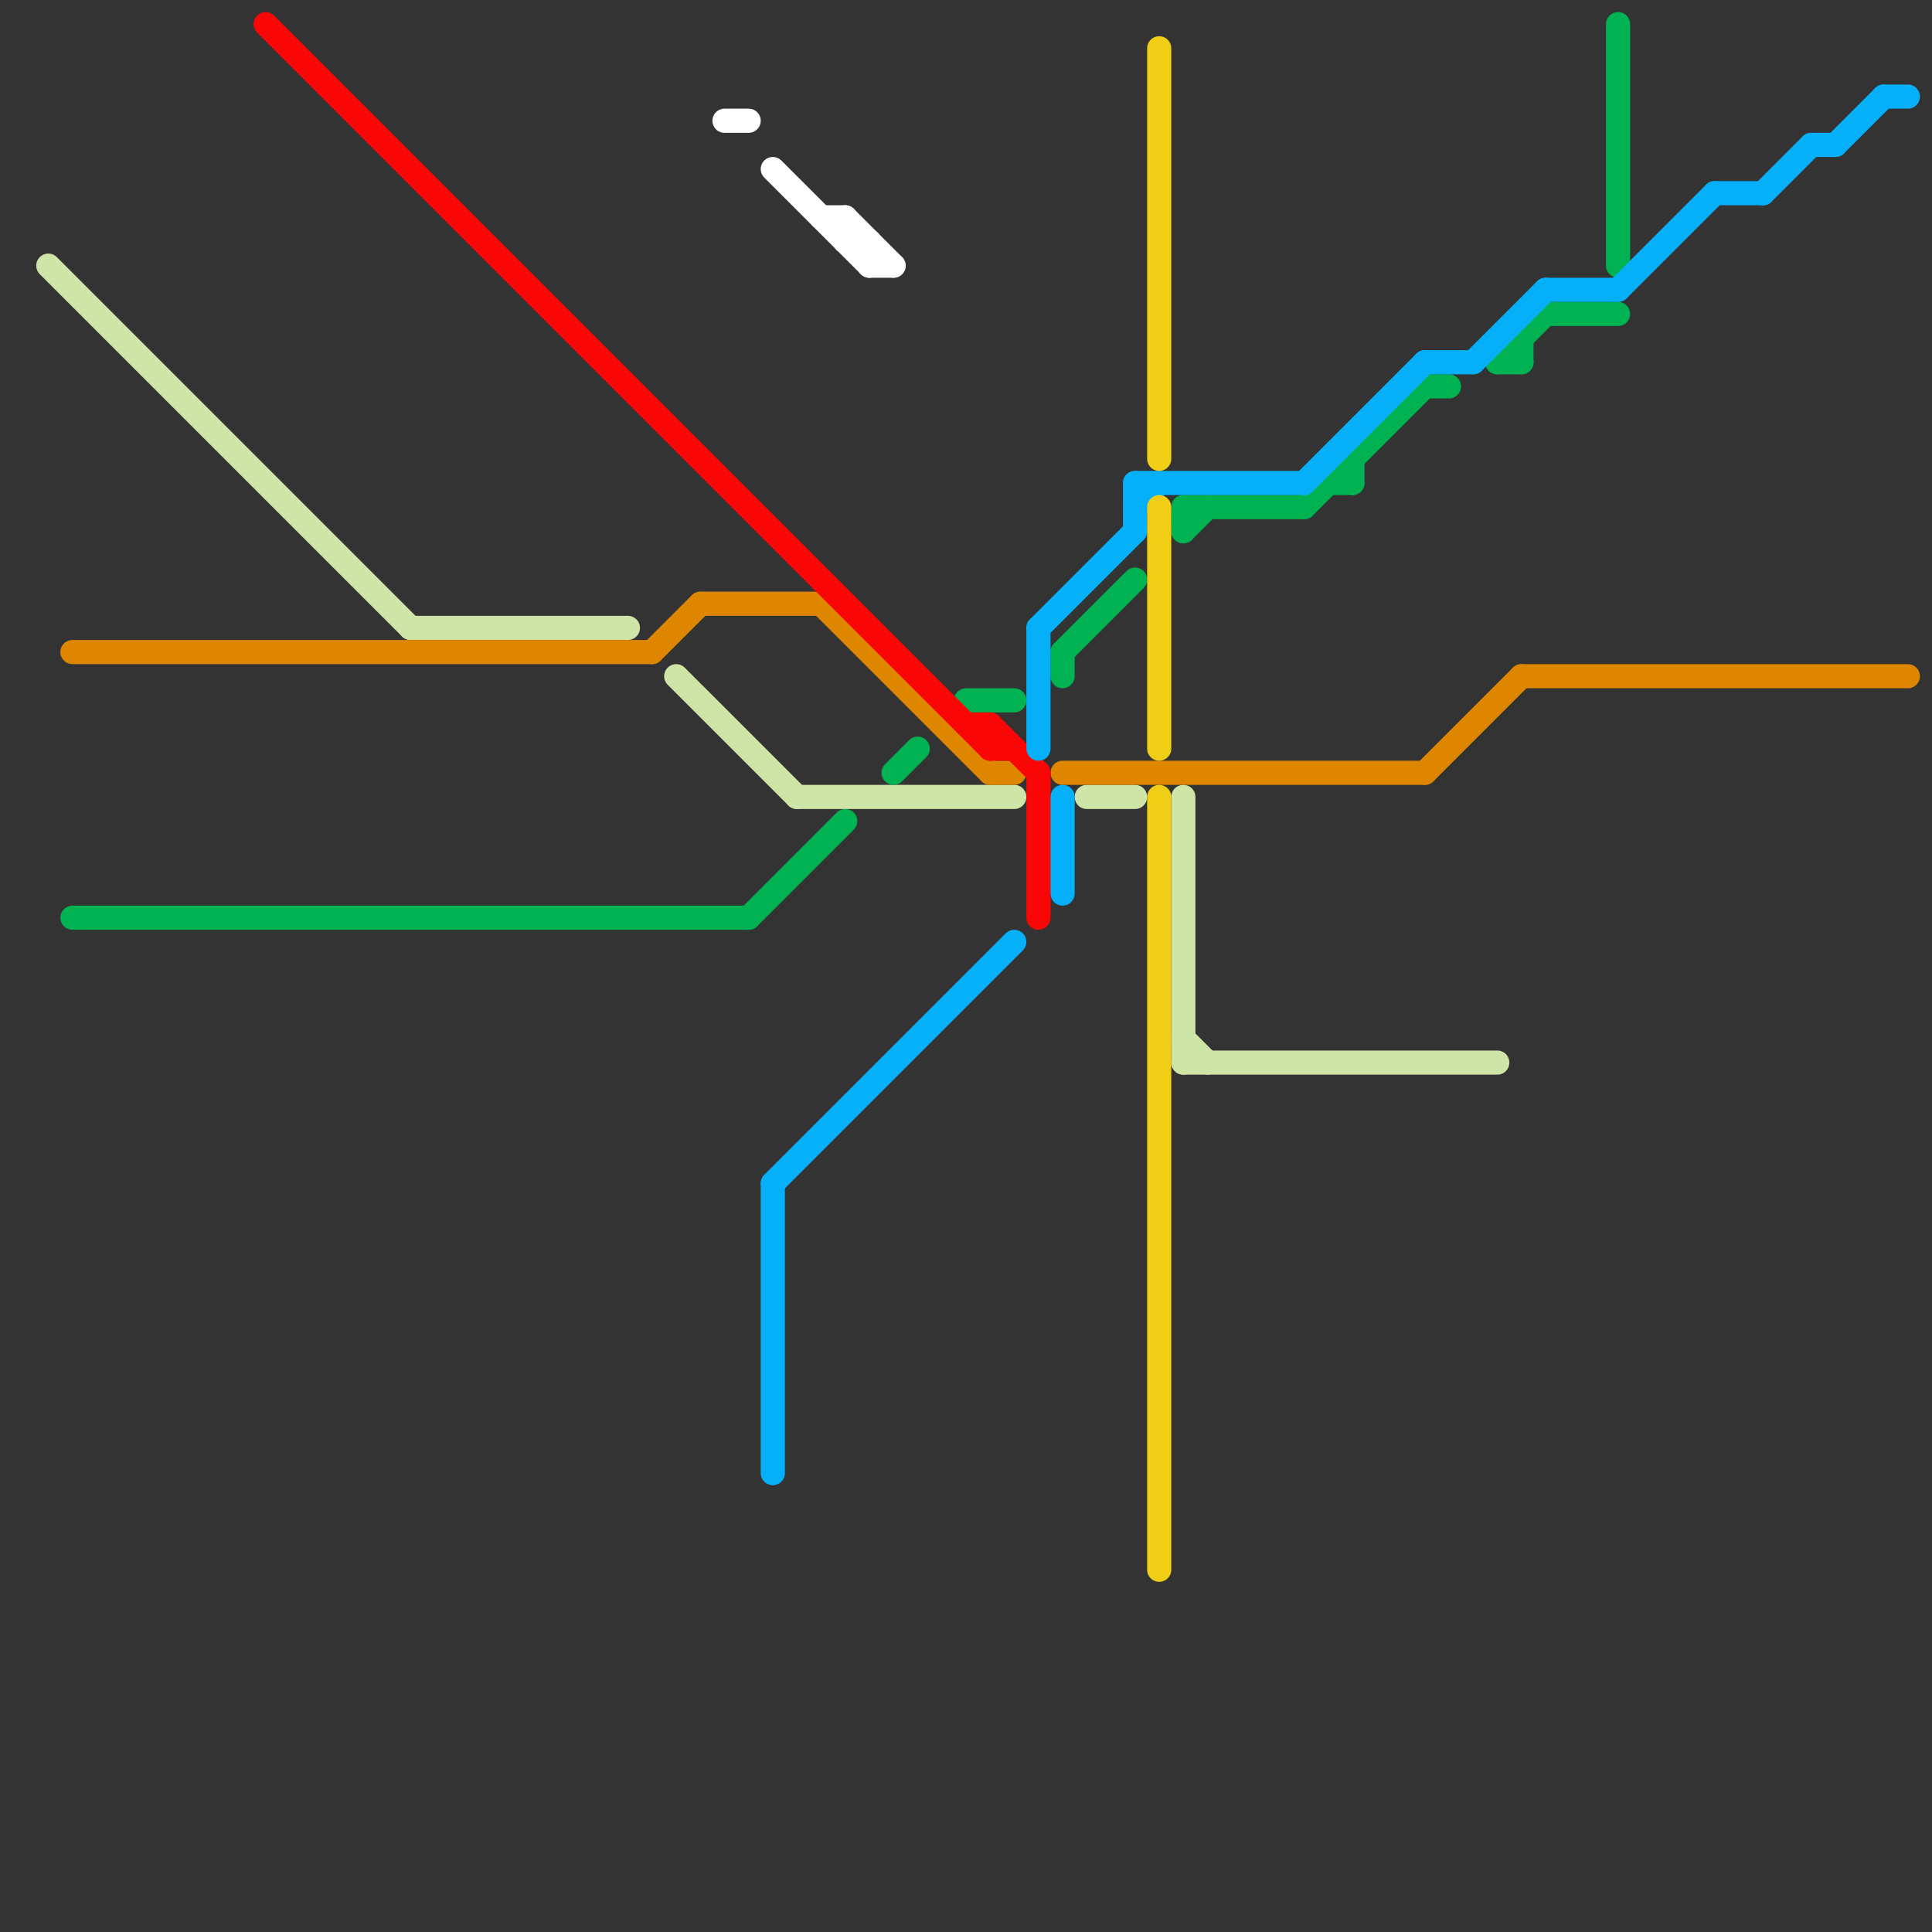 
<svg version="1.1" xmlns="http://www.w3.org/2000/svg" viewBox="0 0 80 80">
<rect x="0" y="0" width="80" height="80" fill="#333333" stroke="none"/>
<style>text { font: 1px Helvetica; font-weight: 600; white-space: pre; dominant-baseline: central; } line { stroke-width: 1; fill: none; stroke-linecap: round; stroke-linejoin: round; } .c0 { stroke: #cfe4a7 } .c1 { stroke: #df8600 } .c2 { stroke: #00b251 } .c3 { stroke: #f90606 } .c4 { stroke: #ffffff } .c5 { stroke: #06b0f9 } .c6 { stroke: #f0ce15 }</style><defs><g id="wm-xf"><circle r="1.2" fill="#000"/><circle r="0.9" fill="#fff"/><circle r="0.6" fill="#000"/><circle r="0.3" fill="#fff"/></g><g id="wm"><circle r="0.6" fill="#000"/><circle r="0.3" fill="#fff"/></g></defs><line class="c0" x1="45" y1="33" x2="47" y2="33"/><line class="c0" x1="49" y1="44" x2="62" y2="44"/><line class="c0" x1="49" y1="33" x2="49" y2="44"/><line class="c0" x1="17" y1="26" x2="26" y2="26"/><line class="c0" x1="28" y1="28" x2="33" y2="33"/><line class="c0" x1="33" y1="33" x2="42" y2="33"/><line class="c0" x1="49" y1="43" x2="50" y2="44"/><line class="c0" x1="2" y1="11" x2="17" y2="26"/><line class="c1" x1="44" y1="32" x2="59" y2="32"/><line class="c1" x1="3" y1="27" x2="27" y2="27"/><line class="c1" x1="27" y1="27" x2="29" y2="25"/><line class="c1" x1="34" y1="25" x2="41" y2="32"/><line class="c1" x1="29" y1="25" x2="34" y2="25"/><line class="c1" x1="63" y1="28" x2="79" y2="28"/><line class="c1" x1="59" y1="32" x2="63" y2="28"/><line class="c1" x1="41" y1="32" x2="42" y2="32"/><line class="c2" x1="37" y1="32" x2="38" y2="31"/><line class="c2" x1="56" y1="19" x2="56" y2="20"/><line class="c2" x1="44" y1="27" x2="47" y2="24"/><line class="c2" x1="40" y1="29" x2="42" y2="29"/><line class="c2" x1="63" y1="14" x2="63" y2="15"/><line class="c2" x1="54" y1="21" x2="59" y2="16"/><line class="c2" x1="31" y1="38" x2="35" y2="34"/><line class="c2" x1="49" y1="22" x2="50" y2="21"/><line class="c2" x1="64" y1="13" x2="67" y2="13"/><line class="c2" x1="3" y1="38" x2="31" y2="38"/><line class="c2" x1="55" y1="20" x2="56" y2="20"/><line class="c2" x1="59" y1="16" x2="60" y2="16"/><line class="c2" x1="44" y1="27" x2="44" y2="28"/><line class="c2" x1="49" y1="21" x2="49" y2="22"/><line class="c2" x1="62" y1="15" x2="64" y2="13"/><line class="c2" x1="62" y1="15" x2="63" y2="15"/><line class="c2" x1="67" y1="1" x2="67" y2="11"/><line class="c2" x1="49" y1="21" x2="54" y2="21"/><line class="c3" x1="11" y1="1" x2="41" y2="31"/><line class="c3" x1="40" y1="30" x2="41" y2="30"/><line class="c3" x1="41" y1="30" x2="43" y2="32"/><line class="c3" x1="43" y1="32" x2="43" y2="38"/><line class="c3" x1="41" y1="30" x2="41" y2="31"/><line class="c3" x1="41" y1="31" x2="42" y2="31"/><line class="c4" x1="30" y1="5" x2="31" y2="5"/><line class="c4" x1="36" y1="11" x2="37" y2="11"/><line class="c4" x1="35" y1="9" x2="35" y2="10"/><line class="c4" x1="32" y1="7" x2="36" y2="11"/><line class="c4" x1="35" y1="9" x2="37" y2="11"/><line class="c4" x1="36" y1="10" x2="36" y2="11"/><line class="c4" x1="34" y1="9" x2="35" y2="9"/><line class="c4" x1="35" y1="10" x2="36" y2="10"/><line class="c5" x1="61" y1="15" x2="64" y2="12"/><line class="c5" x1="73" y1="8" x2="75" y2="6"/><line class="c5" x1="67" y1="12" x2="71" y2="8"/><line class="c5" x1="43" y1="26" x2="43" y2="31"/><line class="c5" x1="32" y1="49" x2="32" y2="61"/><line class="c5" x1="75" y1="6" x2="76" y2="6"/><line class="c5" x1="76" y1="6" x2="78" y2="4"/><line class="c5" x1="47" y1="21" x2="48" y2="20"/><line class="c5" x1="59" y1="15" x2="61" y2="15"/><line class="c5" x1="32" y1="49" x2="42" y2="39"/><line class="c5" x1="43" y1="26" x2="47" y2="22"/><line class="c5" x1="64" y1="12" x2="67" y2="12"/><line class="c5" x1="54" y1="20" x2="59" y2="15"/><line class="c5" x1="78" y1="4" x2="79" y2="4"/><line class="c5" x1="47" y1="20" x2="47" y2="22"/><line class="c5" x1="47" y1="20" x2="54" y2="20"/><line class="c5" x1="44" y1="33" x2="44" y2="37"/><line class="c5" x1="71" y1="8" x2="73" y2="8"/><line class="c6" x1="48" y1="2" x2="48" y2="19"/><line class="c6" x1="48" y1="21" x2="48" y2="31"/><line class="c6" x1="48" y1="33" x2="48" y2="65"/>
</svg>
